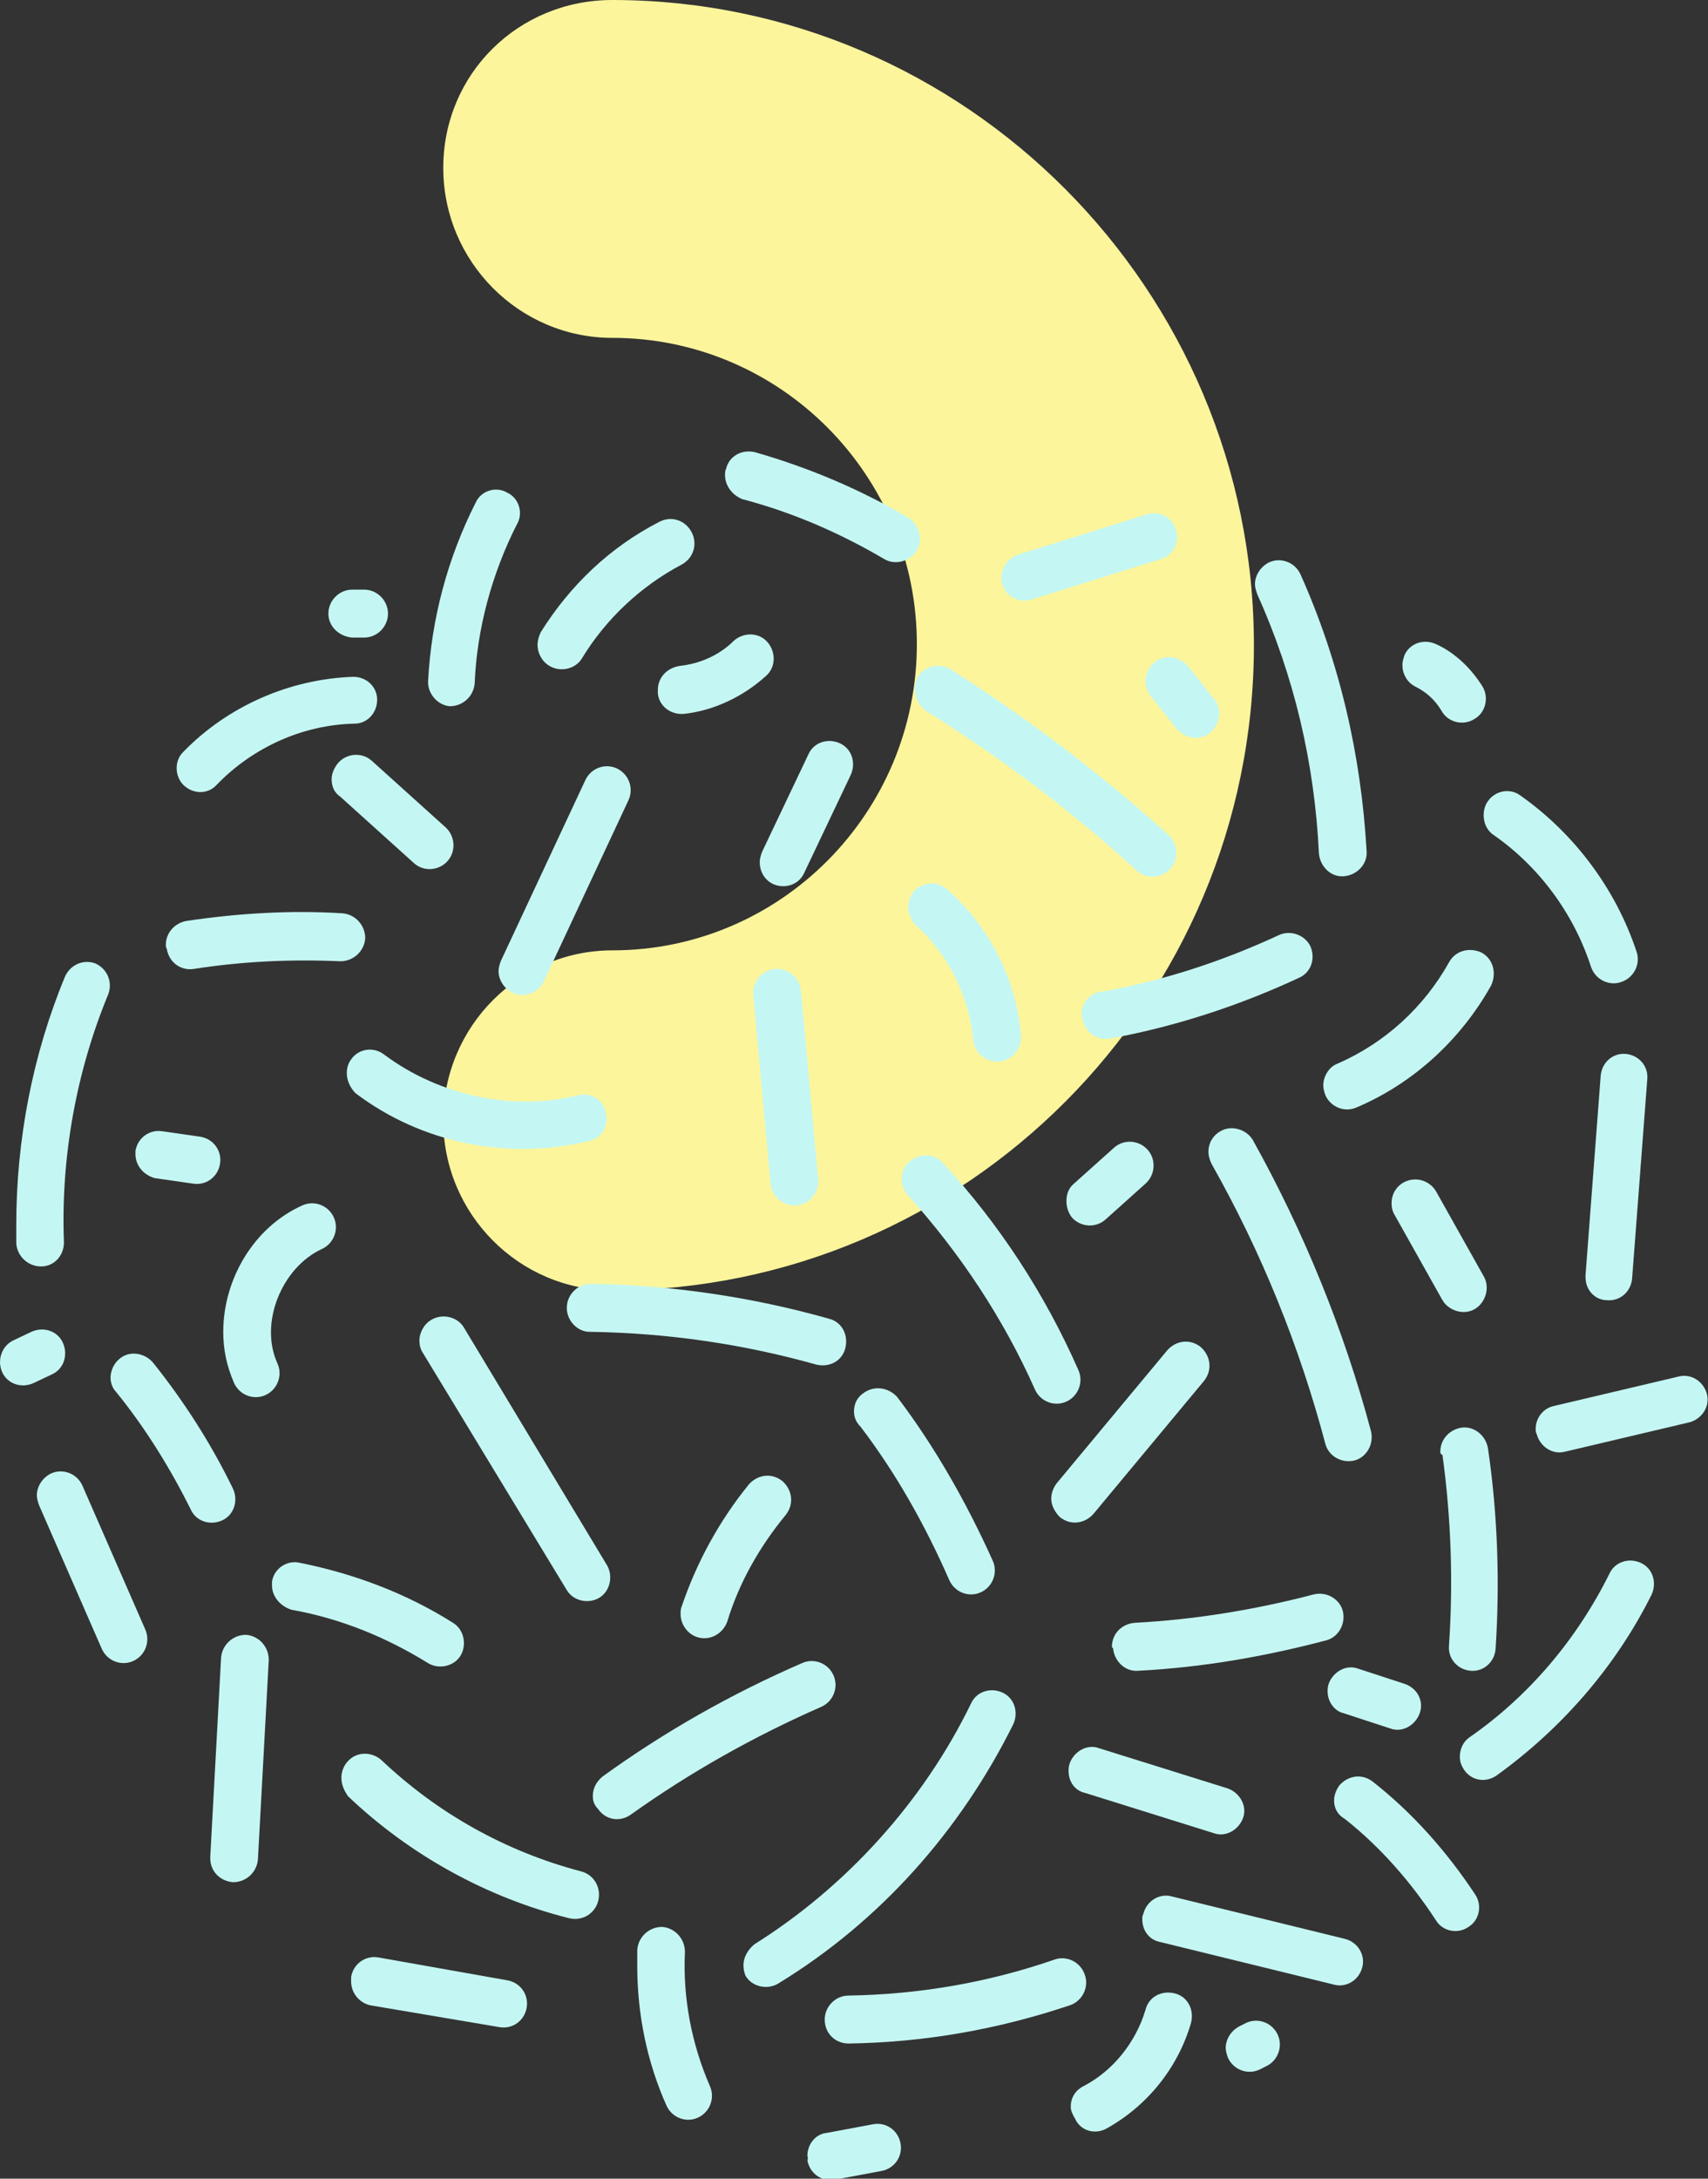 <svg width="80" height="102" viewBox="0 0 80 102" fill="none" xmlns="http://www.w3.org/2000/svg">
<rect x="0" y="0" width="80" height="102" fill="#333333" stroke="none"/>
<g clip-path="url(#clip0_105_394)">
<path d="M58.731 30.207C58.731 46.892 45.229 60.414 28.68 60.414C24.315 60.414 20.762 56.842 20.762 52.454C20.762 48.066 24.315 44.494 28.68 44.494C36.548 44.494 42.944 38.065 42.944 30.156C42.944 22.247 36.548 15.818 28.68 15.818C24.315 15.818 20.762 12.246 20.762 7.858C20.762 3.47 24.264 0 28.68 0C45.229 0 58.731 13.573 58.731 30.207Z" fill="#FCF59C"/>
<path d="M50.152 98.632C50.152 98.224 50.355 97.867 50.761 97.663C52.132 96.949 53.198 95.622 53.655 94.091C53.807 93.479 54.416 93.173 55.025 93.326C55.635 93.479 55.939 94.091 55.787 94.704C55.178 96.796 53.756 98.581 51.828 99.653C51.269 99.959 50.609 99.755 50.355 99.194C50.203 98.939 50.152 98.785 50.152 98.632Z" fill="#C4F7F3"/>
<path d="M42.843 32.299C42.843 32.095 42.894 31.891 42.995 31.687C43.3 31.177 44.01 31.024 44.518 31.33C48.122 33.626 51.574 36.228 54.721 39.086C55.178 39.494 55.229 40.208 54.822 40.667C54.416 41.127 53.706 41.178 53.249 40.77C50.203 37.963 46.853 35.463 43.35 33.269C43.046 33.014 42.843 32.657 42.843 32.299Z" fill="#C4F7F3"/>
<path d="M61.98 50.821C61.98 50.413 62.233 49.954 62.639 49.801C64.873 48.831 66.7 47.148 67.868 45.056C68.172 44.494 68.832 44.341 69.391 44.596C69.949 44.903 70.101 45.566 69.847 46.127C68.426 48.678 66.193 50.719 63.553 51.842C62.995 52.097 62.335 51.842 62.081 51.281C62.03 51.128 61.98 50.974 61.98 50.821Z" fill="#C4F7F3"/>
<path d="M50.66 47.505C50.66 46.995 51.016 46.484 51.574 46.433C54.467 45.923 57.259 45.005 59.899 43.78C60.457 43.525 61.117 43.78 61.371 44.29C61.625 44.852 61.422 45.515 60.863 45.77C58.021 47.097 55.026 48.066 51.98 48.627C51.371 48.73 50.812 48.321 50.711 47.709C50.711 47.658 50.66 47.607 50.66 47.505Z" fill="#C4F7F3"/>
<path d="M56.599 53.934C56.599 53.526 56.802 53.169 57.157 52.965C57.665 52.658 58.375 52.862 58.68 53.373C61.066 57.659 62.944 62.251 64.213 66.996C64.365 67.609 64.01 68.221 63.451 68.374C62.842 68.527 62.233 68.17 62.081 67.609C60.863 63.017 59.086 58.628 56.751 54.495C56.649 54.291 56.599 54.087 56.599 53.934Z" fill="#C4F7F3"/>
<path d="M74.264 59.802C74.264 59.751 74.264 59.751 74.264 59.7L74.974 50.362C75.025 49.75 75.533 49.291 76.142 49.342C76.751 49.393 77.208 49.903 77.157 50.515L76.446 59.853C76.396 60.465 75.888 60.924 75.279 60.873C74.721 60.873 74.264 60.414 74.264 59.802Z" fill="#C4F7F3"/>
<path d="M46.903 27.044C46.903 26.584 47.208 26.125 47.665 25.972L53.705 24.084C54.315 23.88 54.924 24.237 55.076 24.799C55.279 25.411 54.924 26.023 54.365 26.176L48.325 28.064C47.715 28.268 47.106 27.911 46.954 27.35C46.903 27.299 46.903 27.197 46.903 27.044Z" fill="#C4F7F3"/>
<path d="M71.929 66.894C71.929 66.384 72.284 65.925 72.792 65.823L78.629 64.445C79.238 64.292 79.797 64.7 79.949 65.262C80.101 65.874 79.695 66.435 79.137 66.588L73.299 67.966C72.69 68.119 72.132 67.711 71.98 67.15C71.929 67.048 71.929 66.996 71.929 66.894Z" fill="#C4F7F3"/>
<path d="M65.178 56.332C65.178 55.924 65.381 55.567 65.736 55.363C66.294 55.057 66.954 55.261 67.259 55.771L69.493 59.751C69.797 60.261 69.594 60.976 69.086 61.282C68.579 61.588 67.868 61.384 67.564 60.874L65.33 56.894C65.228 56.74 65.178 56.536 65.178 56.332Z" fill="#C4F7F3"/>
<path d="M68.376 82.253C68.376 81.896 68.528 81.539 68.833 81.335C71.625 79.396 73.858 76.742 75.381 73.681C75.635 73.12 76.295 72.915 76.853 73.171C77.412 73.426 77.615 74.089 77.361 74.65C75.686 78.018 73.148 80.927 70.102 83.121C69.594 83.478 68.934 83.376 68.579 82.865C68.478 82.712 68.376 82.508 68.376 82.253Z" fill="#C4F7F3"/>
<path d="M42.538 42.453C42.538 42.198 42.64 41.943 42.792 41.739C43.198 41.28 43.909 41.229 44.365 41.637C46.345 43.372 47.614 45.872 47.817 48.474C47.868 49.087 47.411 49.648 46.802 49.699C46.193 49.75 45.635 49.291 45.584 48.678C45.381 46.638 44.416 44.648 42.843 43.27C42.69 43.066 42.538 42.76 42.538 42.453Z" fill="#C4F7F3"/>
<path d="M52.081 77.1C52.081 76.487 52.538 76.028 53.147 75.977C55.99 75.824 58.782 75.365 61.523 74.65C62.132 74.497 62.741 74.855 62.893 75.416C63.045 76.028 62.69 76.641 62.132 76.794C59.238 77.559 56.294 78.069 53.299 78.222C52.69 78.273 52.183 77.763 52.132 77.151C52.081 77.151 52.081 77.1 52.081 77.1Z" fill="#C4F7F3"/>
<path d="M50.051 82.916C50.051 82.814 50.051 82.712 50.102 82.559C50.305 81.998 50.914 81.641 51.472 81.845L57.513 83.733C58.071 83.937 58.426 84.549 58.223 85.111C58.02 85.672 57.411 86.029 56.853 85.825L50.812 83.937C50.355 83.835 50.051 83.427 50.051 82.916Z" fill="#C4F7F3"/>
<path d="M35.584 40.361C35.584 40.208 35.635 40.055 35.685 39.902L37.868 35.31C38.122 34.748 38.782 34.544 39.34 34.8C39.899 35.055 40.102 35.718 39.848 36.279L37.665 40.872C37.411 41.433 36.752 41.637 36.193 41.382C35.787 41.178 35.584 40.77 35.584 40.361Z" fill="#C4F7F3"/>
<path d="M25.178 30.207C25.178 30.003 25.229 29.799 25.33 29.595C26.701 27.401 28.579 25.615 30.863 24.441C31.421 24.135 32.081 24.339 32.386 24.901C32.69 25.462 32.487 26.125 31.929 26.431C30 27.452 28.376 28.983 27.259 30.82C26.954 31.33 26.244 31.483 25.736 31.177C25.381 30.973 25.178 30.564 25.178 30.207Z" fill="#C4F7F3"/>
<path d="M69.492 38.167C69.492 37.963 69.543 37.708 69.695 37.504C70.051 36.994 70.761 36.892 71.218 37.249C73.756 39.035 75.685 41.637 76.65 44.545C76.853 45.107 76.548 45.77 75.939 45.974C75.38 46.178 74.721 45.872 74.518 45.26C73.705 42.759 72.081 40.565 69.949 39.086C69.644 38.882 69.492 38.524 69.492 38.167Z" fill="#C4F7F3"/>
<path d="M58.781 27.35C58.781 26.942 59.035 26.534 59.441 26.329C59.999 26.074 60.659 26.329 60.913 26.891C62.741 30.973 63.756 35.361 64.01 39.851C64.06 40.463 63.553 40.974 62.944 41.025C62.335 41.076 61.827 40.566 61.776 39.953C61.573 35.718 60.609 31.636 58.883 27.809C58.832 27.656 58.781 27.503 58.781 27.35Z" fill="#C4F7F3"/>
<path d="M33.959 22.247C33.959 22.145 33.959 22.043 34.01 21.941C34.162 21.329 34.771 21.023 35.38 21.176C37.868 21.89 40.304 22.91 42.538 24.237C43.045 24.543 43.248 25.258 42.944 25.768C42.639 26.278 41.928 26.482 41.421 26.176C39.34 24.952 37.106 23.982 34.771 23.37C34.264 23.166 33.959 22.706 33.959 22.247Z" fill="#C4F7F3"/>
<path d="M49.238 70.16C49.238 69.905 49.34 69.65 49.492 69.446L54.67 63.221C55.076 62.761 55.736 62.659 56.243 63.068C56.7 63.476 56.802 64.139 56.396 64.649L51.218 70.874C50.812 71.334 50.152 71.436 49.644 71.028C49.391 70.772 49.238 70.466 49.238 70.16Z" fill="#C4F7F3"/>
<path d="M62.487 84.294C62.487 84.039 62.589 83.784 62.741 83.58C63.147 83.121 63.807 83.019 64.315 83.427C66.193 84.906 67.766 86.692 69.086 88.682C69.442 89.193 69.289 89.907 68.782 90.213C68.274 90.57 67.564 90.417 67.259 89.907C66.091 88.121 64.67 86.488 62.995 85.162C62.64 84.958 62.487 84.651 62.487 84.294Z" fill="#C4F7F3"/>
<path d="M34.822 91.999C34.822 91.642 35.025 91.285 35.33 91.03C39.645 88.325 43.249 84.345 45.482 79.753C45.736 79.192 46.396 78.988 46.954 79.243C47.513 79.498 47.716 80.161 47.462 80.722C44.975 85.723 41.218 89.958 36.447 92.867C35.939 93.173 35.228 93.02 34.924 92.509C34.873 92.407 34.822 92.203 34.822 91.999Z" fill="#C4F7F3"/>
<path d="M38.629 94.55C38.629 93.938 39.136 93.428 39.746 93.428C43.045 93.377 46.294 92.816 49.39 91.744C49.949 91.54 50.609 91.846 50.812 92.458C51.015 93.02 50.71 93.683 50.101 93.887C46.751 95.01 43.299 95.622 39.746 95.673C39.136 95.673 38.629 95.214 38.629 94.55Z" fill="#C4F7F3"/>
<path d="M42.233 55.21C42.233 54.904 42.335 54.597 42.589 54.393C43.046 53.985 43.756 53.985 44.162 54.444C46.802 57.302 48.934 60.567 50.508 64.139C50.761 64.701 50.508 65.364 49.949 65.619C49.391 65.874 48.731 65.619 48.477 65.058C47.005 61.741 44.974 58.679 42.538 55.975C42.335 55.771 42.233 55.465 42.233 55.21Z" fill="#C4F7F3"/>
<path d="M67.462 67.966C67.462 67.405 67.868 66.946 68.426 66.844C69.035 66.742 69.594 67.201 69.695 67.813C70.152 70.926 70.254 74.089 70.051 77.202C70 77.814 69.492 78.273 68.883 78.222C68.274 78.171 67.817 77.661 67.868 77.049C68.071 74.089 67.969 71.079 67.563 68.119C67.462 68.068 67.462 68.017 67.462 67.966Z" fill="#C4F7F3"/>
<path d="M27.767 84.09C27.767 83.733 27.919 83.427 28.224 83.172C31.117 81.08 34.264 79.294 37.564 77.865C38.122 77.61 38.782 77.865 39.036 78.426C39.289 78.988 39.036 79.651 38.477 79.906C35.33 81.284 32.335 82.968 29.543 84.958C29.036 85.315 28.376 85.213 28.02 84.703C27.817 84.498 27.767 84.294 27.767 84.09Z" fill="#C4F7F3"/>
<path d="M35.279 46.484C35.279 45.923 35.736 45.413 36.294 45.362C36.904 45.311 37.462 45.77 37.513 46.382L38.325 55.21C38.376 55.822 37.919 56.383 37.31 56.434C36.701 56.485 36.142 56.026 36.092 55.414L35.279 46.587C35.279 46.535 35.279 46.484 35.279 46.484Z" fill="#C4F7F3"/>
<path d="M31.878 75.569C31.878 75.467 31.878 75.314 31.929 75.212C32.639 73.12 33.705 71.181 35.076 69.497C35.482 69.038 36.142 68.936 36.65 69.344C37.106 69.752 37.208 70.415 36.802 70.926C35.584 72.405 34.619 74.089 34.061 75.926C33.858 76.487 33.248 76.845 32.639 76.641C32.182 76.487 31.878 76.028 31.878 75.569Z" fill="#C4F7F3"/>
<path d="M15.99 83.223C15.99 82.968 16.092 82.661 16.295 82.457C16.701 81.998 17.412 81.998 17.868 82.406C20.508 84.907 23.706 86.692 27.209 87.611C27.818 87.764 28.173 88.376 28.021 88.989C27.868 89.601 27.259 89.958 26.65 89.805C22.792 88.835 19.188 86.846 16.295 84.09C16.092 83.784 15.99 83.529 15.99 83.223Z" fill="#C4F7F3"/>
<path d="M23.351 45.464C23.351 45.311 23.401 45.158 23.452 45.005L27.412 36.534C27.665 35.973 28.325 35.718 28.884 35.973C29.442 36.228 29.696 36.891 29.442 37.453L25.483 45.923C25.229 46.484 24.569 46.739 24.011 46.484C23.604 46.28 23.351 45.872 23.351 45.464Z" fill="#C4F7F3"/>
<path d="M26.548 61.231C26.548 60.618 27.055 60.108 27.665 60.108C31.421 60.159 35.228 60.721 38.832 61.741C39.441 61.894 39.746 62.506 39.593 63.119C39.441 63.731 38.832 64.037 38.223 63.884C34.771 62.915 31.218 62.404 27.614 62.353C27.055 62.353 26.548 61.843 26.548 61.231Z" fill="#C4F7F3"/>
<path d="M19.645 62.761C19.645 62.404 19.848 61.996 20.203 61.792C20.71 61.486 21.421 61.639 21.726 62.149L28.426 73.273C28.731 73.783 28.578 74.497 28.071 74.803C27.563 75.11 26.853 74.957 26.548 74.446L19.797 63.323C19.695 63.17 19.645 62.966 19.645 62.761Z" fill="#C4F7F3"/>
<path d="M53.503 89.856C53.503 89.754 53.503 89.703 53.554 89.601C53.706 88.989 54.315 88.631 54.873 88.784L62.995 90.774C63.604 90.927 63.96 91.54 63.807 92.101C63.655 92.713 63.046 93.07 62.488 92.917L54.366 90.927C53.807 90.825 53.503 90.366 53.503 89.856Z" fill="#C4F7F3"/>
<path d="M16.244 50.26C16.244 50.005 16.295 49.801 16.447 49.597C16.802 49.087 17.513 48.984 18.021 49.393C20.559 51.281 24.011 52.046 27.056 51.281C27.666 51.128 28.275 51.485 28.376 52.097C28.528 52.709 28.173 53.322 27.564 53.424C23.808 54.342 19.747 53.526 16.65 51.179C16.396 50.923 16.244 50.566 16.244 50.26Z" fill="#C4F7F3"/>
<path d="M10.457 62.353C10.457 59.904 11.878 57.455 14.163 56.434C14.721 56.179 15.381 56.434 15.635 56.996C15.889 57.557 15.635 58.22 15.076 58.475C13.198 59.343 12.132 61.945 12.995 63.833C13.249 64.394 12.995 65.058 12.437 65.313C11.878 65.568 11.219 65.313 10.965 64.752C10.609 63.935 10.457 63.17 10.457 62.353Z" fill="#C4F7F3"/>
<path d="M12.741 74.242C12.741 74.191 12.741 74.089 12.741 74.038C12.843 73.426 13.452 73.018 14.061 73.171C16.599 73.681 19.036 74.599 21.218 75.977C21.726 76.283 21.878 76.998 21.574 77.508C21.269 78.018 20.558 78.171 20.051 77.865C18.071 76.641 15.939 75.773 13.655 75.365C13.147 75.212 12.741 74.752 12.741 74.242Z" fill="#C4F7F3"/>
<path d="M8.274 35.973C8.274 35.667 8.376 35.412 8.579 35.208C10.66 33.065 13.554 31.789 16.549 31.687C17.158 31.687 17.665 32.146 17.665 32.758C17.665 33.371 17.208 33.881 16.599 33.881C14.163 33.932 11.828 35.004 10.153 36.739C9.746 37.198 9.036 37.198 8.579 36.739C8.376 36.534 8.274 36.228 8.274 35.973Z" fill="#C4F7F3"/>
<path d="M20.051 31.942V31.891C20.203 28.983 20.965 26.125 22.284 23.523C22.538 22.962 23.249 22.758 23.756 23.064C24.315 23.319 24.518 24.033 24.213 24.544C23.046 26.84 22.335 29.442 22.233 31.993C22.183 32.605 21.675 33.065 21.066 33.065C20.508 33.014 20.051 32.503 20.051 31.942Z" fill="#C4F7F3"/>
<path d="M7.767 44.239C7.767 43.678 8.173 43.219 8.731 43.117C11.117 42.759 13.604 42.606 16.041 42.759C16.65 42.81 17.107 43.321 17.107 43.933C17.056 44.545 16.548 45.005 15.939 45.005C13.655 44.903 11.371 45.005 9.086 45.362C8.477 45.464 7.919 45.056 7.817 44.443C7.767 44.341 7.767 44.29 7.767 44.239Z" fill="#C4F7F3"/>
<path d="M9.848 86.999V86.948L10.355 77.61C10.406 76.998 10.914 76.538 11.523 76.538C12.132 76.589 12.589 77.1 12.589 77.712L12.081 87.049C12.03 87.662 11.523 88.121 10.914 88.121C10.305 88.07 9.848 87.611 9.848 86.999Z" fill="#C4F7F3"/>
<path d="M5.178 64.496C5.178 64.19 5.33 63.833 5.584 63.629C6.041 63.221 6.751 63.323 7.157 63.782C8.63 65.619 9.899 67.609 10.914 69.701C11.168 70.262 10.964 70.925 10.406 71.181C9.848 71.436 9.188 71.232 8.934 70.67C7.97 68.731 6.802 66.843 5.432 65.16C5.279 65.007 5.178 64.751 5.178 64.496Z" fill="#C4F7F3"/>
<path d="M0.762 57.353C0.762 53.373 1.523 49.393 3.046 45.719C3.3 45.157 3.909 44.902 4.467 45.106C5.026 45.362 5.279 45.974 5.076 46.535C3.554 50.209 2.843 54.24 2.995 58.169C2.995 58.781 2.538 59.292 1.929 59.292C1.32 59.292 0.812 58.832 0.762 58.22C0.762 57.965 0.762 57.659 0.762 57.353Z" fill="#C4F7F3"/>
<path d="M16.446 92.764C16.446 92.713 16.446 92.611 16.446 92.56C16.548 91.948 17.106 91.54 17.715 91.642L23.756 92.713C24.365 92.815 24.771 93.377 24.67 93.989C24.568 94.601 24.01 95.01 23.401 94.907L17.36 93.887C16.852 93.785 16.446 93.326 16.446 92.764Z" fill="#C4F7F3"/>
<path d="M1.726 70.007C1.726 69.599 1.979 69.191 2.385 68.987C2.944 68.731 3.604 68.987 3.858 69.548L6.802 76.283C7.056 76.845 6.802 77.508 6.243 77.763C5.685 78.018 5.025 77.763 4.771 77.202L1.827 70.466C1.776 70.313 1.726 70.16 1.726 70.007Z" fill="#C4F7F3"/>
<path d="M40 66.078C40 65.721 40.152 65.415 40.457 65.211C40.965 64.853 41.624 64.956 42.031 65.415C43.807 67.762 45.279 70.364 46.498 73.069C46.751 73.63 46.498 74.293 45.939 74.548C45.381 74.803 44.721 74.548 44.467 73.987C43.35 71.436 41.98 68.987 40.305 66.793C40.051 66.537 40 66.282 40 66.078Z" fill="#C4F7F3"/>
<path d="M15.533 36.483C15.533 36.228 15.635 35.973 15.838 35.718C16.244 35.259 16.954 35.208 17.411 35.616L20.863 38.728C21.32 39.137 21.371 39.851 20.965 40.31C20.559 40.77 19.848 40.821 19.391 40.412L15.939 37.3C15.635 37.096 15.533 36.789 15.533 36.483Z" fill="#C4F7F3"/>
<path d="M29.848 92.05C29.848 91.795 29.848 91.54 29.848 91.285C29.898 90.672 30.406 90.213 31.015 90.213C31.624 90.264 32.081 90.775 32.081 91.387C31.98 93.53 32.386 95.673 33.249 97.663C33.502 98.224 33.249 98.888 32.69 99.143C32.132 99.398 31.472 99.143 31.218 98.581C30.305 96.54 29.848 94.295 29.848 92.05Z" fill="#C4F7F3"/>
<path d="M37.817 100.929C37.817 100.418 38.173 99.908 38.731 99.857L40.914 99.449C41.523 99.347 42.081 99.755 42.183 100.367C42.284 100.98 41.878 101.541 41.269 101.643L39.086 102.051C38.477 102.153 37.919 101.745 37.817 101.133C37.868 101.031 37.817 100.98 37.817 100.929Z" fill="#C4F7F3"/>
<path d="M53.655 31.891C53.655 31.585 53.808 31.228 54.061 31.023C54.518 30.615 55.229 30.717 55.635 31.177L56.853 32.707C57.259 33.167 57.158 33.881 56.701 34.289C56.244 34.697 55.533 34.595 55.127 34.136L53.909 32.605C53.757 32.401 53.655 32.146 53.655 31.891Z" fill="#C4F7F3"/>
<path d="M30.812 32.299C30.812 31.738 31.219 31.279 31.828 31.177C32.792 31.075 33.706 30.666 34.366 30.003C34.823 29.595 35.533 29.595 35.939 30.054C36.346 30.513 36.346 31.228 35.889 31.636C34.823 32.605 33.452 33.269 32.031 33.422C31.422 33.473 30.863 33.065 30.812 32.452C30.812 32.35 30.812 32.299 30.812 32.299Z" fill="#C4F7F3"/>
<path d="M49.949 56.23C49.949 55.924 50.051 55.618 50.304 55.414L52.183 53.73C52.64 53.322 53.35 53.373 53.756 53.832C54.162 54.291 54.112 55.006 53.655 55.414L51.777 57.098C51.32 57.506 50.609 57.455 50.203 56.996C50.051 56.791 49.949 56.536 49.949 56.23Z" fill="#C4F7F3"/>
<path d="M62.183 79.192C62.183 79.09 62.183 78.987 62.233 78.834C62.436 78.273 63.046 77.916 63.604 78.12L65.787 78.834C66.396 79.038 66.7 79.651 66.497 80.212C66.294 80.773 65.685 81.13 65.127 80.926L62.944 80.212C62.487 80.11 62.183 79.651 62.183 79.192Z" fill="#C4F7F3"/>
<path d="M6.345 54.036C6.345 53.985 6.345 53.934 6.345 53.883C6.446 53.271 7.005 52.863 7.614 52.965L9.39 53.22C10 53.322 10.406 53.883 10.304 54.495C10.203 55.108 9.644 55.516 9.035 55.414L7.258 55.159C6.7 55.006 6.345 54.546 6.345 54.036Z" fill="#C4F7F3"/>
<path d="M57.411 95.877C57.411 95.469 57.665 95.061 58.071 94.857L58.376 94.704C58.934 94.448 59.594 94.704 59.848 95.265C60.102 95.826 59.848 96.49 59.289 96.745L58.985 96.898C58.426 97.153 57.767 96.898 57.513 96.336C57.462 96.183 57.411 96.03 57.411 95.877Z" fill="#C4F7F3"/>
<path d="M65.686 31.126C65.686 30.973 65.736 30.82 65.787 30.666C66.041 30.105 66.701 29.901 67.259 30.156C68.173 30.564 68.934 31.33 69.442 32.146C69.746 32.657 69.594 33.371 69.036 33.677C68.528 33.983 67.817 33.83 67.513 33.269C67.208 32.759 66.802 32.401 66.295 32.146C65.889 31.942 65.686 31.534 65.686 31.126Z" fill="#C4F7F3"/>
<path d="M15.381 28.727C15.381 28.115 15.889 27.605 16.498 27.605H17.056C17.665 27.605 18.173 28.115 18.173 28.727C18.173 29.34 17.665 29.85 17.056 29.85H16.498C15.889 29.799 15.381 29.34 15.381 28.727Z" fill="#C4F7F3"/>
<path d="M0 63.782C0 63.374 0.203 62.966 0.609 62.762L1.472 62.353C2.03 62.098 2.69 62.302 2.944 62.864C3.198 63.425 2.995 64.088 2.437 64.343L1.574 64.752C1.015 65.007 0.355 64.803 0.102 64.241C0.051 64.139 0 63.935 0 63.782Z" fill="#C4F7F3"/>
</g>
<defs>
<clipPath id="clip0_105_394">
<rect width="80" height="102" fill="white"/>
</clipPath>
</defs>
</svg>
